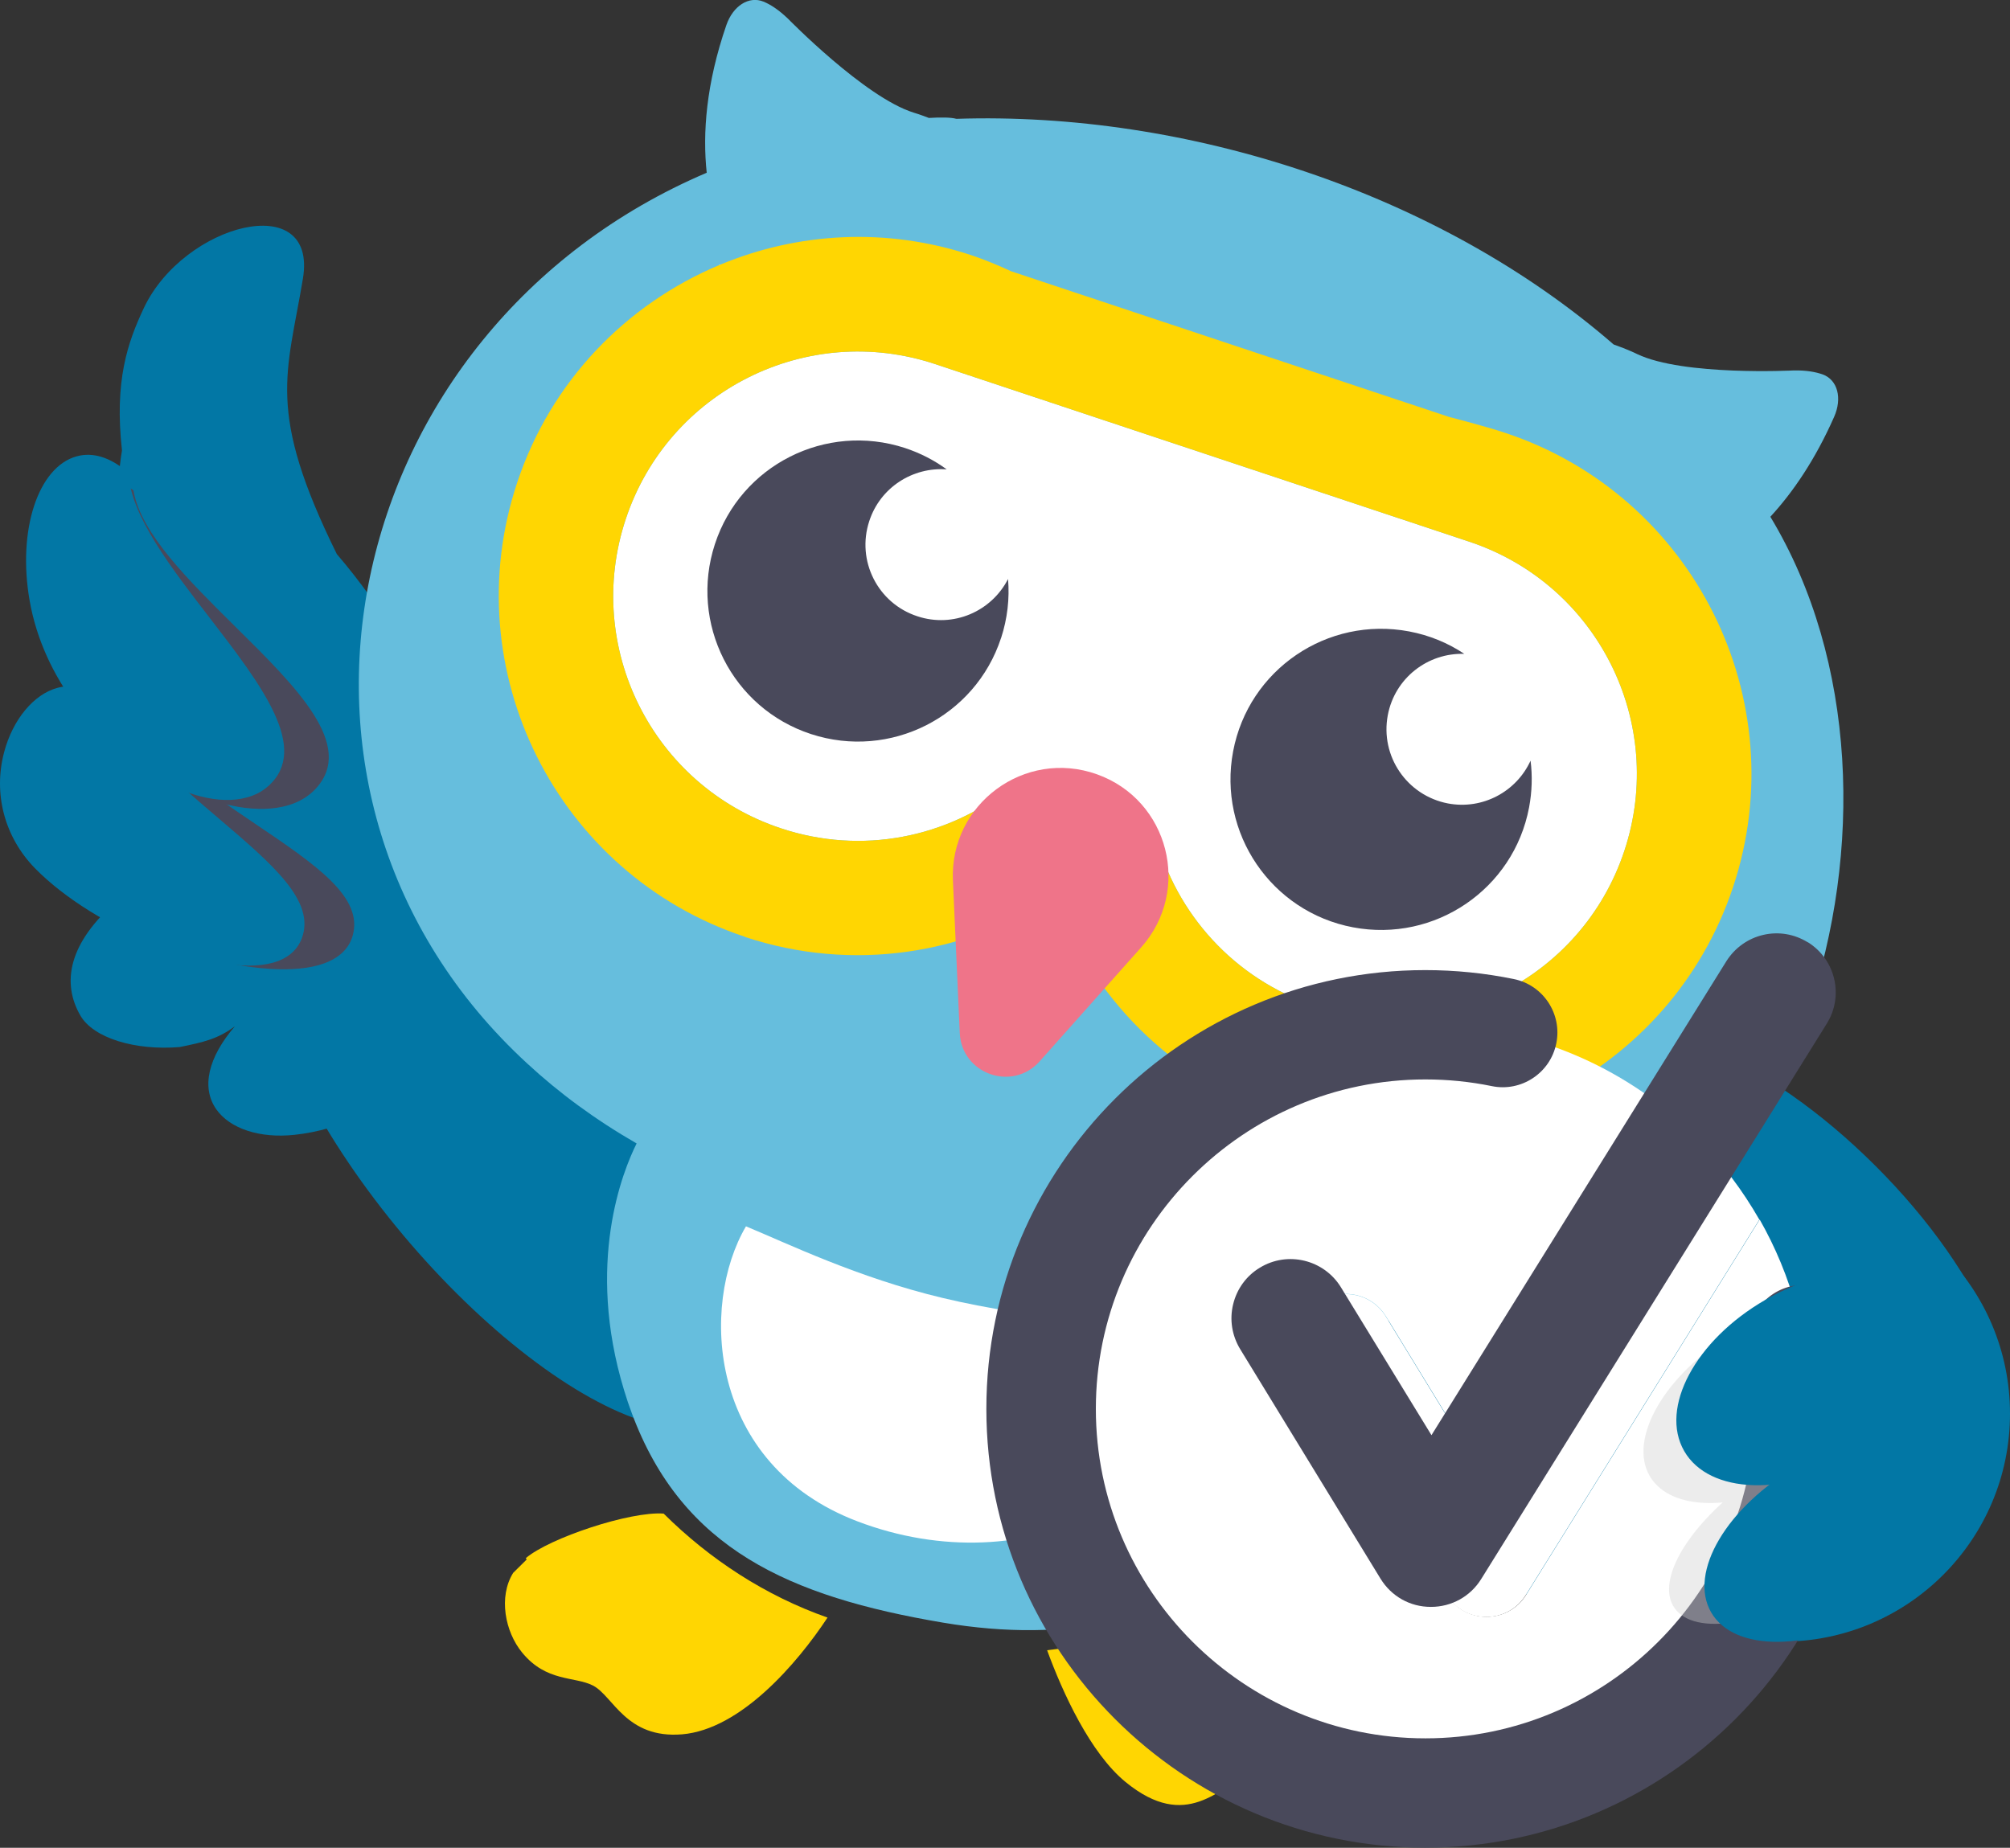 <?xml version="1.0" encoding="UTF-8"?> <svg xmlns="http://www.w3.org/2000/svg" id="Ebene_2" version="1.1" viewBox="0 0 135.29 124.4"><rect x="0" y="0" width="135.29" height="124.4" fill="#333333" stroke="none"/><defs><style> .st0 { fill: #cfcfcf; opacity: .4; } .st1 { fill: #49495b; } .st2 { fill: #66bedd; } .st3 { fill: #0277a5; } .st4 { fill: #ffd602; } .st5 { fill: #fff; } .st6 { fill: #ef7489; } .st7 { fill: none; opacity: .3; } </style></defs><ellipse class="st3" cx="120.67" cy="84.1" rx="7.9" ry="18.94" transform="translate(-24.12 109.96) rotate(-45)"></ellipse><ellipse class="st3" cx="33.99" cy="77.41" rx="8.95" ry="23.33" transform="translate(-41.8 39.95) rotate(-40)"></ellipse><path class="st3" d="M29.93,67.83c.73-1.19,5.52-15.55-7.26-30.53-4.77-9.68-3.35-12.1-2.28-18.55,1-6.04-8.02-3.71-10.71,1.99-1.09,2.32-1.99,4.89-1.47,9.59-.76,4.21-1.5,30.63-.24,30.24-3.45,2.95-3.8,5.65-2.56,7.8.88,1.52,3.69,2.37,6.69,2.12h0c1.61-.33,2.56-.54,3.71-1.4-1.81,2.11-2.27,4.12-1.26,5.58.92,1.32,2.94,1.98,5.27,1.73h0c3.14-.34,6.54-1.79,8.23-5.01,1.86-3.55.82-1.84,1.86-3.55Z"></path><path class="st1" d="M1.67,52.4c.42-2.26,1.74-4.1,3.37-4.7.86-.32,2.2-.42,3.67.88,2.3,2.72,5.57,4.92,8.45,6.87,4.1,2.77,7.34,4.95,6.57,7.57-.25.85-.9,1.47-1.92,1.84-3.83,1.4-12.72-1.07-17.3-4.81-2.32-1.89-3.38-4.75-2.85-7.65Z"></path><path class="st1" d="M5.18,32.31c1.11-.44,2.4-.21,3.73.65l.07.05.02.09c.51,2.83,3.72,6,6.82,9.07,4.17,4.12,8.12,8.02,5.43,10.93-.39.42-.88.75-1.46.98-1.86.73-4.54.39-7.36-.92-3.57-1.67-7.94-5.35-9.52-10.66-1.39-4.66-.39-9.14,2.27-10.18Z"></path><path class="st3" d="M.28,50.63c.58-2.19,1.99-3.89,3.58-4.32.84-.23,2.12-.21,3.41,1.21,1.96,2.9,4.87,5.38,7.44,7.57,3.66,3.12,6.55,5.58,5.6,8.09-.31.81-.97,1.37-1.97,1.64-3.74,1.02-11.96-2.25-15.99-6.37-2.04-2.09-2.82-5.01-2.07-7.82Z"></path><path class="st3" d="M5.17,30.72c1.08-.3,2.27.07,3.42,1.07l.06.05v.09c.19,2.83,2.87,6.3,5.46,9.66,3.48,4.52,6.77,8.79,3.96,11.32-.41.37-.9.63-1.47.78-1.82.5-4.29-.14-6.79-1.76-3.17-2.05-6.89-6.15-7.82-11.52-.82-4.72.57-8.97,3.17-9.69Z"></path><circle class="st3" cx="119.94" cy="95.17" r="15.35"></circle><ellipse class="st3" cx="94.29" cy="97.45" rx="7.8" ry="18.69" transform="translate(-30.66 150.12) rotate(-68.8)"></ellipse><g><path class="st3" d="M88.1,100.85c2.92-3.71,3.4-8.75,3.38-11.86,2.84-.02,5.69-.18,8.54-.45-.86,4.41-2.56,9.87-5.84,12.59-6.03,4.99-10.34,4.11-10.34,4.11,0,0,.09-.13.24-.35,1.47-1.16,2.81-2.52,4.01-4.05Z"></path><path class="st3" d="M42,93.63c.16.53.34,1.04.52,1.54-1.05-.95-3.98-3.95-6.74-10.03-1.83-4.02-1.24-9.36-.29-13.5,2.14,1.96,4.58,3.77,7.35,5.37-.93,1.86-3.45,8.06-.84,16.63Z"></path><path class="st2" d="M47.57,11.65c-.29-2.69-.04-6.01,1.32-9.96.45-1.3,1.52-1.98,2.5-1.58.47.19,1.02.55,1.64,1.14,0,0,5.17,5.3,8.46,6.33,0,0,.41.12,1.03.36.84-.05,1.5-.04,1.85.06,15.51-.51,32.43,4.94,44.24,15.19.95.33,1.59.65,1.59.65,3.11,1.48,10.51,1.1,10.51,1.1.86-.02,1.5.1,1.98.27,1,.37,1.32,1.6.76,2.86-1.27,2.87-2.76,5.06-4.29,6.72,11.7,19.38,1.4,51.69-19.14,53.72-2.86.28-5.7.43-8.54.45.02,3.12-.46,8.15-3.38,11.86-1.21,1.53-2.55,2.89-4.01,4.05-5.22,4.13-12.09,5.81-20.62,4.37-10.36-1.75-17.55-4.97-20.94-14.09-.19-.5-.36-1.01-.52-1.54-2.61-8.57-.09-14.77.84-16.63-2.78-1.6-5.22-3.4-7.35-5.37-19.59-18-12.7-49.44,12.09-59.99Z"></path><path class="st4" d="M83.52,106.93c2.97,1.37,9.34,4.97,8.61,8.86-.36,1.92-2.64,3.62-4.53,3.71-1.25.06-2.31-.36-3.59.07-1.95.66-4.11,3.79-8.25.4-2.37-1.94-4.23-6-5.28-8.87,3.23-.39,6.41-1,9.4-2.31,1.21-.62,2.42-1.24,3.63-1.86Z"></path><path class="st4" d="M44.67,101.9c3.11,3.09,6.87,5.54,11.03,7-2.04,3.09-5.85,7.53-9.79,7.86-3.77.31-4.63-2.57-5.99-3.28-1.24-.64-3.14-.22-4.78-2.23-1.15-1.4-1.6-3.75-.6-5.36.3-.3.61-.6.91-.9l-.06-.09c1.59-1.36,7.04-3.17,9.28-3Z"></path><path class="st5" d="M50.21,82.56c-3.11,5.3-2.58,16.02,7.5,19.86,11.28,4.3,23.64-1.38,23.09-12.95-4.07-.15-11.22-.62-17.36-2.09-5.71-1.36-10.47-3.68-13.23-4.82Z"></path><g><g><path class="st5" d="M62.94,24.51c.98.33,34.98,11.63,35.96,11.96,8.63,2.87,13.3,12.19,10.43,20.82-2.87,8.63-12.19,13.3-20.82,10.43-5.48-1.82-9.37-6.25-10.73-11.45l-9.78-3.25c-4.21,3.35-9.97,4.57-15.45,2.74-8.63-2.87-13.3-12.19-10.43-20.82,2.87-8.63,12.19-13.3,20.82-10.43Z"></path><path class="st5" d="M48.43,17.81h.07s-.06.04-.1.05l.03-.05Z"></path><path class="st4" d="M50.12,63.07c7.28,2.42,14.91,1.17,20.88-2.74,2.44,6.71,7.8,12.28,15.08,14.7,12.65,4.21,26.36-2.66,30.57-15.31,4.21-12.65-2.66-26.36-15.31-30.57-1.37-.46-3.8-1.08-3.8-1.08l-29.49-9.81c-.86-.4-1.75-.77-2.67-1.08h0c-5.74-1.9-11.69-1.53-16.88.63-.03.01-.06.03-.1.04-6.21,2.61-11.31,7.77-13.59,14.64-4.21,12.65,2.66,26.36,15.31,30.57ZM62.94,24.51c.98.33,34.98,11.63,35.96,11.96,8.63,2.87,13.3,12.19,10.43,20.82-2.87,8.63-12.19,13.3-20.82,10.43-5.48-1.82-9.37-6.25-10.73-11.45l-9.78-3.25c-4.21,3.35-9.97,4.57-15.45,2.74-8.63-2.87-13.3-12.19-10.43-20.82,2.87-8.63,12.19-13.3,20.82-10.43Z"></path></g><path class="st6" d="M69.98,71.45l6.83-7.67c3.42-3.84,1.87-9.92-2.97-11.65h0c-4.86-1.74-9.93,2-9.7,7.15l.46,10.26c.12,2.76,3.54,3.98,5.38,1.91Z"></path><path class="st1" d="M67.38,42.96c.43-1.32.58-2.67.47-3.98-1.12,2.19-3.69,3.31-6.1,2.51-2.67-.87-4.12-3.74-3.24-6.41.74-2.27,2.93-3.65,5.21-3.48-.83-.61-1.78-1.1-2.81-1.44-5.32-1.74-11.05,1.15-12.79,6.47-1.74,5.32,1.15,11.05,6.47,12.79,5.32,1.74,11.05-1.15,12.79-6.47Z"></path><path class="st1" d="M94.85,42.51c1.37.26,2.62.78,3.71,1.51-2.46-.08-4.68,1.63-5.15,4.13-.52,2.76,1.29,5.41,4.05,5.94,2.34.44,4.61-.8,5.56-2.88.13,1.02.1,2.08-.1,3.15-1.04,5.5-6.34,9.11-11.85,8.07-5.5-1.04-9.11-6.34-8.07-11.85,1.04-5.5,6.34-9.11,11.85-8.07Z"></path></g><path class="st2" d="M100.95,89.37"></path></g><g><g><path class="st5" d="M97.37,107.35l-9.45-15.46c-.9-1.48-.44-3.41,1.04-4.32,1.48-.9,3.41-.44,4.32,1.04l6.8,11.12,14.31-23c-4.69-4.77-11.22-7.74-18.44-7.74-14.28,0-25.86,11.58-25.86,25.86s11.58,25.86,25.86,25.86,25.86-11.58,25.86-25.86c0-4.64-1.23-8.99-3.37-12.75l-15.72,25.27c-1.23,1.98-4.12,1.97-5.34-.02Z"></path><path class="st7" d="M124.97,65.66h0c-1.47-.92-3.41-.47-4.32,1.01l-6.26,10.07c1.57,1.6,2.94,3.41,4.05,5.37l7.54-12.12c.92-1.47.46-3.41-1.01-4.32Z"></path><path class="st5" d="M100.07,99.74l-6.8-11.12c-.9-1.48-2.84-1.94-4.32-1.04-1.48.9-1.94,2.84-1.04,4.32l9.45,15.46c1.22,1.99,4.11,2,5.34.02l15.72-25.27c-1.12-1.96-2.48-3.77-4.05-5.37l-14.31,23Z"></path><path class="st7" d="M100.07,99.74l-6.8-11.12c-.9-1.48-2.84-1.94-4.32-1.04-1.48.9-1.94,2.84-1.04,4.32l9.45,15.46c1.22,1.99,4.11,2,5.34.02l15.72-25.27c-1.12-1.96-2.48-3.77-4.05-5.37l-14.31,23Z"></path></g><path class="st1" d="M121.68,63.44c-.9-.56-1.97-.74-3-.5-1.03.24-1.91.87-2.48,1.77l-19.85,31.91-6.09-9.95c-1.14-1.87-3.6-2.47-5.47-1.32-.91.55-1.54,1.43-1.79,2.46-.25,1.03-.08,2.1.47,3.01l9.45,15.46c.73,1.19,1.99,1.9,3.38,1.9h.02c1.38,0,2.65-.7,3.38-1.88l23.26-37.39c1.16-1.86.59-4.32-1.28-5.48Z"></path><path class="st1" d="M125,89.52c-.18-.97-.72-1.81-1.53-2.37-.81-.56-1.78-.77-2.75-.59-.97.18-1.81.72-2.37,1.53-.56.81-.77,1.79-.59,2.75.24,1.31.36,2.66.36,4.01,0,12.23-9.95,22.18-22.18,22.18s-22.18-9.95-22.18-22.18,9.95-22.18,22.18-22.18c1.51,0,3.01.15,4.47.45,1.98.41,3.94-.88,4.34-2.87.41-1.99-.88-3.94-2.87-4.34-1.95-.4-3.95-.6-5.95-.6-16.29,0-29.54,13.25-29.54,29.54s13.25,29.54,29.54,29.54,29.54-13.25,29.54-29.54c0-1.79-.16-3.59-.48-5.34Z"></path></g><path class="st0" d="M120.26,97.88c2.67-2.79,3.41-3.18,1.65-4.88-2.18-2.12-1.92-5.71-6.33-2.55-4.41,3.16-6.22,7.44-4.03,9.57.97.94,2.55,1.29,4.4,1.13-3.15,2.86-4.49,5.94-3,7.39,1.77,1.72,6.85.51,11.35-2.71,4.49-3.22.89-3.29-.88-5.01-.71-.69-1.65-3.12-3.16-2.93Z"></path><ellipse class="st3" cx="121.86" cy="92.79" rx="9.81" ry="6.09" transform="translate(-30.07 73.36) rotate(-30)"></ellipse><ellipse class="st3" cx="123.83" cy="103.55" rx="9.99" ry="5.63" transform="translate(-35.19 75.79) rotate(-30)"></ellipse></svg> 